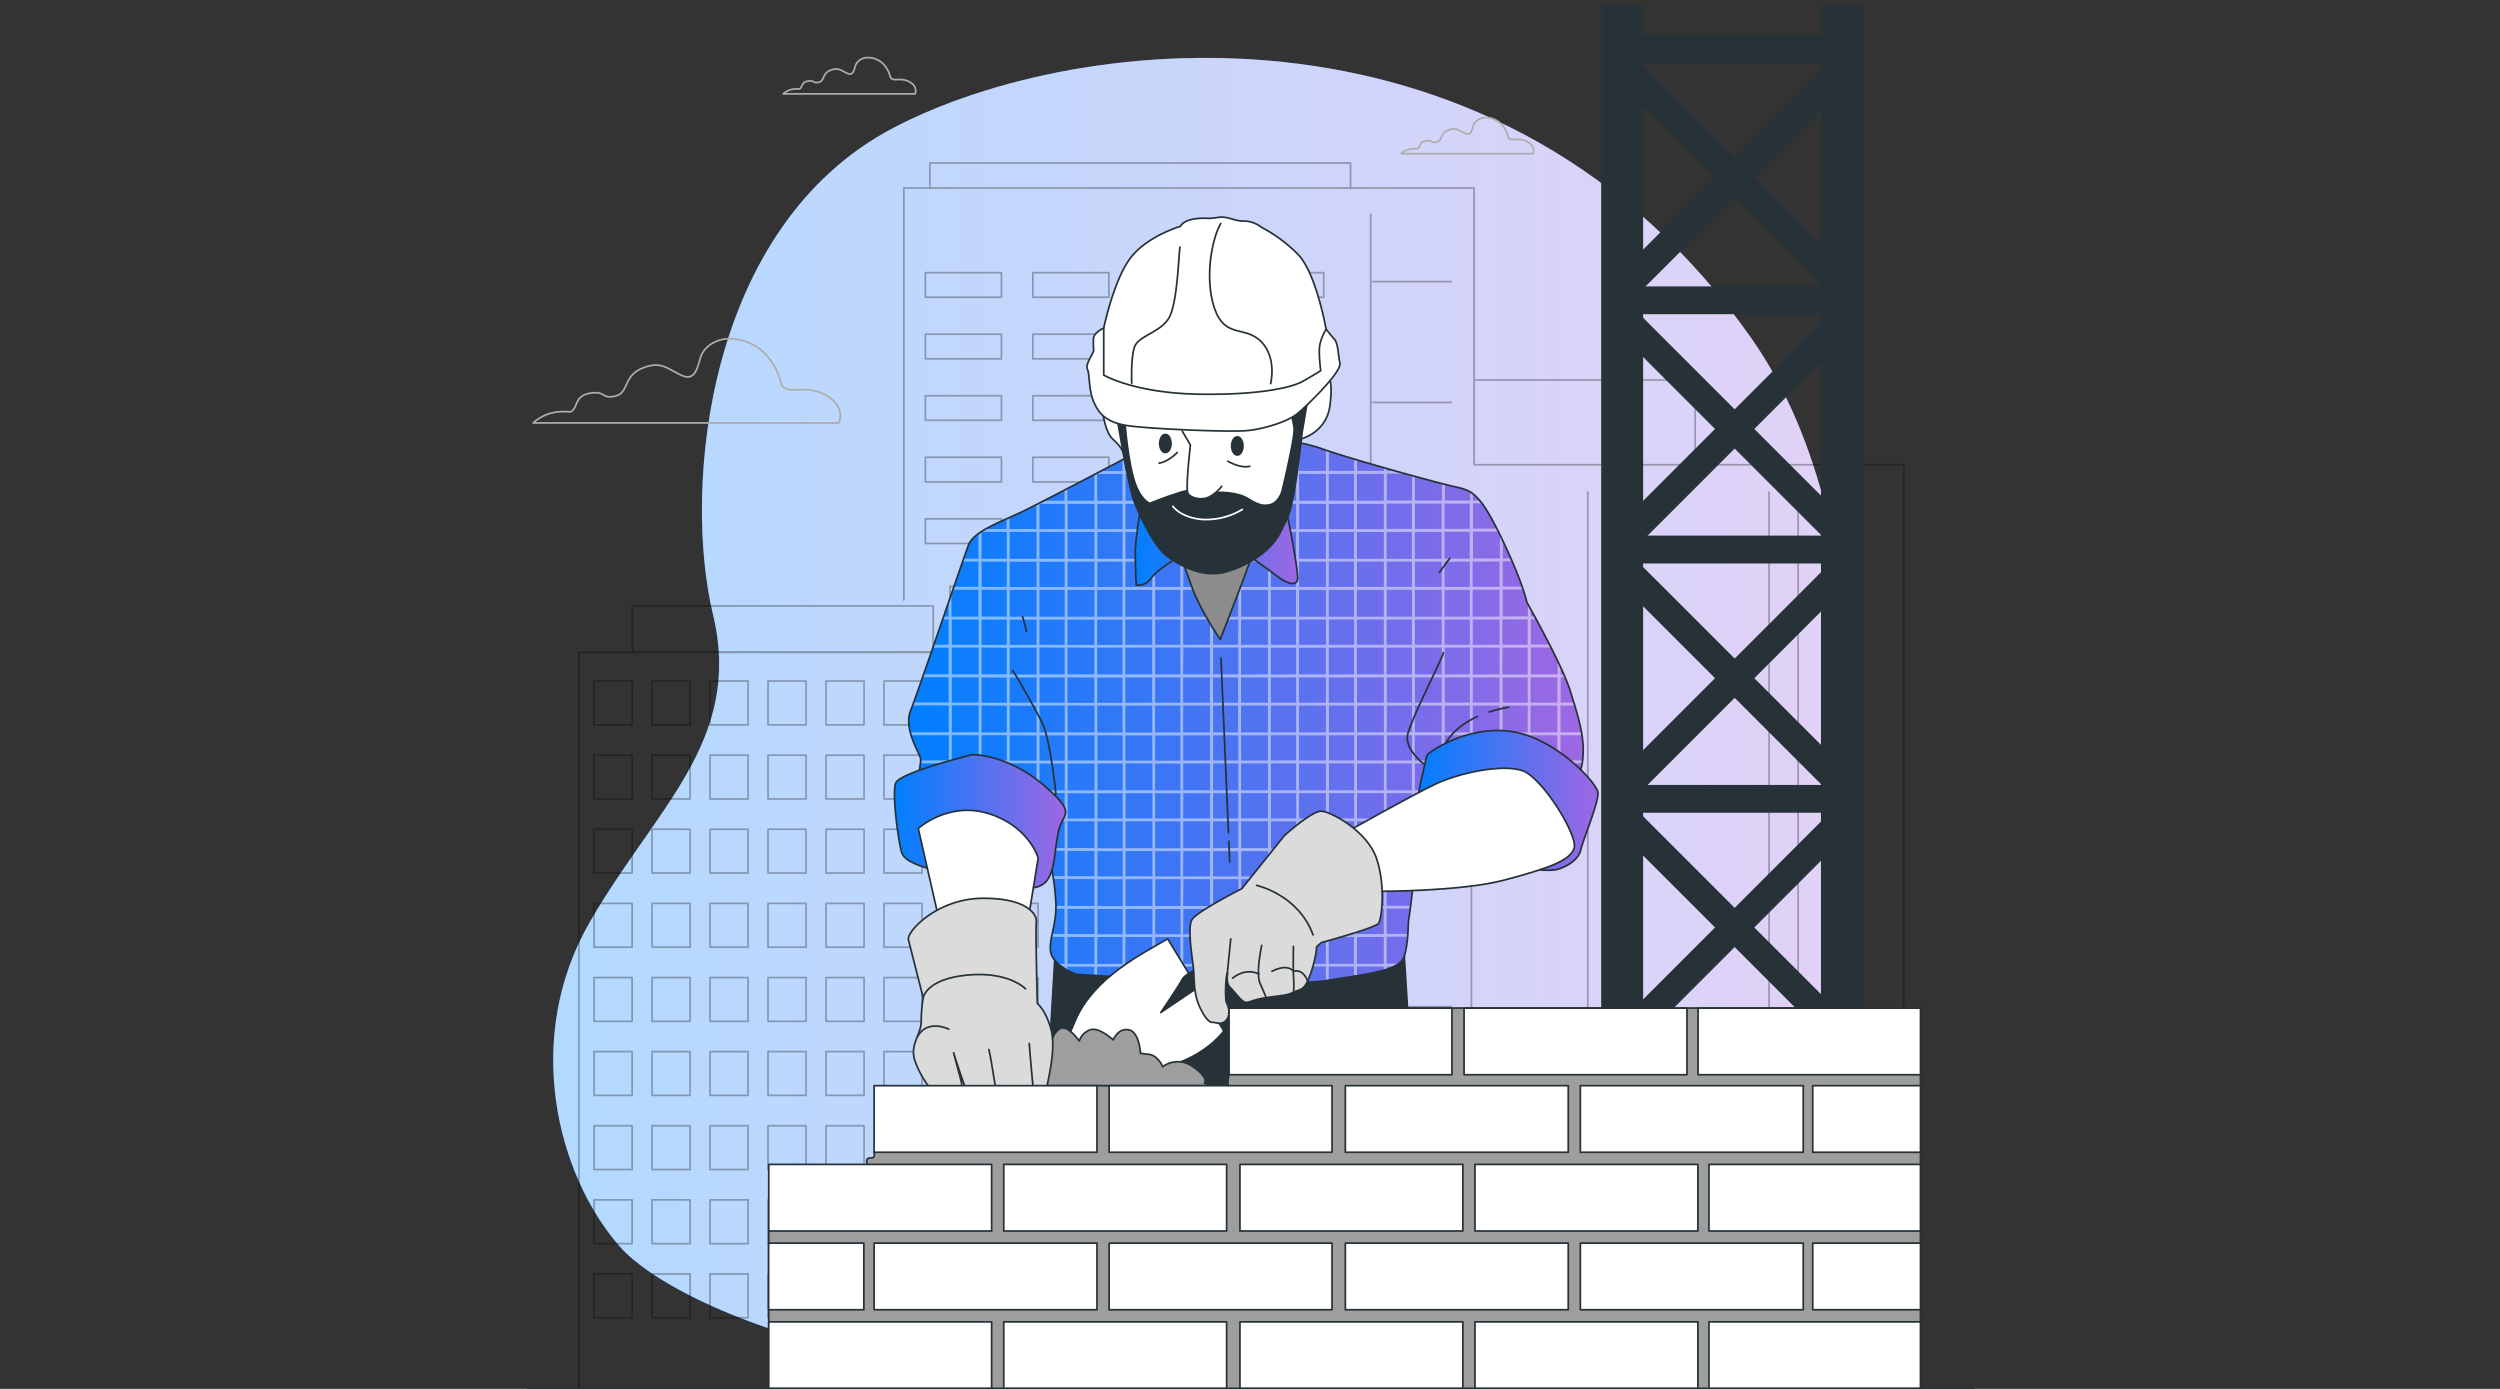 <svg xmlns="http://www.w3.org/2000/svg" width="1440" height="800" fill="none"><rect width="100%" height="100%" fill="#333333" stroke="none"/><g clip-path="url(#a)"><path fill="url(#b)" d="M1061.43 507.601s29.65-195.368-52.55-312.618C866.226-8.487 622.222 17.115 514.441 73.727 406.66 130.34 393.185 281.205 410.702 354.005c17.518 72.801-33.687 111.824-71.417 177.869-37.729 66.045-18.865 144.145 17.518 185.918 36.382 41.772 220.988 115.866 463.536 48.509 242.551-67.356 241.091-258.7 241.091-258.7Z"/><path fill="#fff" d="M1061.43 507.601s29.65-195.368-52.55-312.618C866.226-8.487 622.222 17.115 514.441 73.727 406.66 130.34 393.185 281.205 410.702 354.005c17.518 72.801-33.687 111.824-71.417 177.869-37.729 66.045-18.865 144.145 17.518 185.918 36.382 41.772 220.988 115.866 463.536 48.509 242.551-67.356 241.091-258.7 241.091-258.7Z" opacity=".7"/><g stroke="#000" stroke-linecap="round" stroke-linejoin="round" opacity=".3"><path d="M644.879 375.799H333.447v423.992h311.432V375.799Z"/><path d="M364.098 392.292h-21.919v25.225h21.919v-25.225ZM397.498 392.292h-21.919v25.225h21.919v-25.225ZM430.898 392.292h-21.919v25.225h21.919v-25.225ZM464.296 392.292h-21.919v25.225h21.919v-25.225ZM497.697 392.292h-21.919v25.225h21.919v-25.225ZM531.099 392.292H509.18v25.225h21.919v-25.225ZM564.497 392.292h-21.919v25.225h21.919v-25.225ZM597.896 392.292h-21.919v25.225h21.919v-25.225ZM631.296 392.292h-21.919v25.225h21.919v-25.225ZM364.098 434.98h-21.919v25.225h21.919V434.98ZM397.498 434.98h-21.919v25.225h21.919V434.98ZM430.898 434.98h-21.919v25.225h21.919V434.98ZM464.296 434.98h-21.919v25.225h21.919V434.98ZM497.697 434.98h-21.919v25.225h21.919V434.98ZM531.099 434.98H509.18v25.225h21.919V434.98ZM564.497 434.98h-21.919v25.225h21.919V434.98ZM597.896 434.98h-21.919v25.225h21.919V434.98ZM631.296 434.98h-21.919v25.225h21.919V434.98ZM364.098 477.669h-21.919v25.225h21.919v-25.225ZM397.498 477.669h-21.919v25.225h21.919v-25.225ZM430.898 477.669h-21.919v25.225h21.919v-25.225ZM464.296 477.669h-21.919v25.225h21.919v-25.225ZM497.697 477.669h-21.919v25.225h21.919v-25.225ZM531.099 477.669H509.18v25.225h21.919v-25.225ZM564.497 477.669h-21.919v25.225h21.919v-25.225ZM597.896 477.669h-21.919v25.225h21.919v-25.225ZM631.296 477.669h-21.919v25.225h21.919v-25.225ZM364.098 520.358h-21.919v25.225h21.919v-25.225ZM397.498 520.358h-21.919v25.225h21.919v-25.225ZM430.898 520.358h-21.919v25.225h21.919v-25.225ZM464.296 520.358h-21.919v25.225h21.919v-25.225ZM497.697 520.357h-21.919v25.225h21.919v-25.225ZM531.099 520.357H509.18v25.225h21.919v-25.225ZM564.497 520.357h-21.919v25.225h21.919v-25.225ZM597.896 520.357h-21.919v25.225h21.919v-25.225ZM631.296 520.357h-21.919v25.225h21.919v-25.225ZM364.098 563.046h-21.919v25.225h21.919v-25.225ZM397.498 563.046h-21.919v25.225h21.919v-25.225ZM430.898 563.046h-21.919v25.225h21.919v-25.225ZM464.296 563.046h-21.919v25.225h21.919v-25.225ZM497.697 563.046h-21.919v25.225h21.919v-25.225ZM531.099 563.046H509.18v25.225h21.919v-25.225ZM564.497 563.046h-21.919v25.225h21.919v-25.225ZM597.896 563.046h-21.919v25.225h21.919v-25.225ZM631.296 563.046h-21.919v25.225h21.919v-25.225ZM364.098 605.734h-21.919v25.225h21.919v-25.225ZM397.498 605.734h-21.919v25.225h21.919v-25.225ZM430.898 605.734h-21.919v25.225h21.919v-25.225ZM464.296 605.734h-21.919v25.225h21.919v-25.225ZM497.697 605.734h-21.919v25.225h21.919v-25.225ZM531.099 605.734H509.18v25.225h21.919v-25.225ZM564.497 605.734h-21.919v25.225h21.919v-25.225ZM597.896 605.734h-21.919v25.225h21.919v-25.225ZM631.296 605.734h-21.919v25.225h21.919v-25.225ZM364.098 648.423h-21.919v25.225h21.919v-25.225ZM397.498 648.423h-21.919v25.225h21.919v-25.225ZM430.898 648.423h-21.919v25.225h21.919v-25.225ZM464.296 648.423h-21.919v25.225h21.919v-25.225ZM497.697 648.422h-21.919v25.225h21.919v-25.225ZM531.099 648.422H509.18v25.225h21.919v-25.225ZM564.497 648.422h-21.919v25.225h21.919v-25.225ZM597.896 648.422h-21.919v25.225h21.919v-25.225ZM631.296 648.422h-21.919v25.225h21.919v-25.225ZM364.098 691.112h-21.919v25.225h21.919v-25.225ZM397.498 691.112h-21.919v25.225h21.919v-25.225ZM430.898 691.112h-21.919v25.225h21.919v-25.225ZM464.296 691.112h-21.919v25.225h21.919v-25.225ZM497.697 691.111h-21.919v25.225h21.919v-25.225ZM531.099 691.111H509.18v25.225h21.919v-25.225ZM564.497 691.111h-21.919v25.225h21.919v-25.225ZM597.896 691.111h-21.919v25.225h21.919v-25.225ZM631.296 691.111h-21.919v25.225h21.919v-25.225ZM364.098 733.8h-21.919v25.225h21.919V733.8ZM397.498 733.8h-21.919v25.225h21.919V733.8ZM430.898 733.8h-21.919v25.225h21.919V733.8ZM464.296 733.8h-21.919v25.225h21.919V733.8ZM497.697 733.8h-21.919v25.225h21.919V733.8ZM531.099 733.8H509.18v25.225h21.919V733.8ZM564.497 733.8h-21.919v25.225h21.919V733.8ZM597.896 733.8h-21.919v25.225h21.919V733.8ZM631.296 733.8h-21.919v25.225h21.919V733.8ZM537.529 349.011H364.224v26.537h173.305v-26.537ZM552.028 337.764h-4.833v38.61h4.833v-38.61Z"/></g><g stroke="#000" stroke-linecap="round" stroke-linejoin="round" opacity=".3"><path d="M520.604 345.597V108.295h328.464v159.382h247.492v516.358M847.541 283.379v411.2M914.557 283.379v411.2M931.32 283.379v411.2M1018.98 283.379v411.2M1035.72 283.379v411.2M789.527 123.548v576.187M790.82 162.212h45.114M790.82 231.815h45.114M790.82 301.417h45.114M790.82 371.037h45.114M790.82 440.64h45.114M790.82 510.242h45.114M790.82 579.844h45.114"/><path d="M576.838 157.056h-43.82v14.176h43.82v-14.176ZM638.715 157.056h-43.82v14.176h43.82v-14.176ZM700.574 157.056h-43.82v14.176h43.82v-14.176ZM762.451 157.056h-43.82v14.176h43.82v-14.176ZM576.838 192.504h-43.82v14.176h43.82v-14.176ZM638.715 192.504h-43.82v14.176h43.82v-14.176ZM700.574 192.504h-43.82v14.176h43.82v-14.176ZM762.451 192.504h-43.82v14.176h43.82v-14.176ZM576.838 227.952h-43.82v14.176h43.82v-14.176ZM638.715 227.952h-43.82v14.176h43.82v-14.176ZM700.574 227.952h-43.82v14.175h43.82v-14.175ZM762.451 227.952h-43.82v14.175h43.82v-14.175ZM576.838 263.4h-43.82v14.176h43.82V263.4ZM638.715 263.4h-43.82v14.176h43.82V263.4ZM700.574 263.4h-43.82v14.176h43.82V263.4ZM762.451 263.4h-43.82v14.176h43.82V263.4ZM576.838 298.848h-43.82v14.176h43.82v-14.176ZM638.715 298.848h-43.82v14.176h43.82v-14.176ZM700.574 298.848h-43.82v14.175h43.82v-14.175ZM762.451 298.848h-43.82v14.175h43.82v-14.175ZM638.715 334.296h-43.82v14.175h43.82v-14.175ZM700.574 334.296h-43.82v14.175h43.82v-14.175ZM762.451 334.296h-43.82v14.175h43.82v-14.175ZM700.574 374.9h-43.82v14.176h43.82V374.9ZM762.451 374.9h-43.82v14.176h43.82V374.9ZM700.574 413.564h-43.82v14.176h43.82v-14.176ZM762.451 413.564h-43.82v14.176h43.82v-14.176ZM700.574 452.247h-43.82v14.175h43.82v-14.175ZM762.451 452.247h-43.82v14.175h43.82v-14.175ZM700.574 490.911h-43.82v14.175h43.82v-14.175ZM762.451 490.911h-43.82v14.175h43.82v-14.175ZM700.574 529.574h-43.82v14.176h43.82v-14.176ZM762.451 529.574h-43.82v14.176h43.82v-14.176ZM700.574 568.256h-43.82v14.175h43.82v-14.175ZM762.451 568.256h-43.82v14.175h43.82v-14.175ZM700.574 606.92h-43.82v14.176h43.82V606.92ZM762.451 606.92h-43.82v14.176h43.82V606.92ZM700.574 645.584h-43.82v14.176h43.82v-14.176ZM762.451 645.584h-43.82v14.176h43.82v-14.176ZM700.574 684.266h-43.82v14.176h43.82v-14.176ZM762.451 684.266h-43.82v14.176h43.82v-14.176ZM850.109 218.933h126.323v47.683M535.588 108.079V93.904h242.333v14.175"/></g><path stroke="#ADADAD" stroke-linecap="round" stroke-linejoin="round" d="M450.067 221.323s-3.414-17.661-18.793-23.931c-15.38-6.271-25.154 1.706-27.363 7.402-2.21 5.695-2.857 15.379-11.391 11.391-8.534-3.989-11.966-8.534-22.8-3.989-10.834 4.546-7.42 14.248-15.397 15.972-7.977 1.725-5.121-2.856-13.673-1.796-8.552 1.06-7.977 6.396-10.205 9.324-2.227 2.929-2.281.575-10.259 1.707a25.149 25.149 0 0 0-13.097 6.199h176.072s4.563-9.109-7.402-15.955c-11.966-6.845-22.261.575-25.692-6.324ZM512.842 44.46s-1.474-7.618-8.121-10.313c-6.648-2.694-10.78.737-11.786 3.199-1.006 2.46-1.24 6.63-4.923 4.904-3.683-1.724-5.157-3.593-9.828-1.706-4.671 1.886-3.198 6.144-6.647 6.88-3.45.737-2.21-1.239-5.893-.736-3.684.503-3.45 2.695-4.42 3.917-.97 1.222-.988.251-4.438.754a10.78 10.78 0 0 0-5.641 2.695h75.944s1.976-3.934-3.198-6.88c-5.174-2.947-9.576.25-11.049-2.714ZM868.724 78.992s-1.473-7.618-8.103-10.313c-6.629-2.695-10.779.737-11.804 3.18-1.024 2.444-1.221 6.648-4.922 4.923-3.701-1.724-5.157-3.593-9.828-1.796-4.671 1.796-3.198 6.144-6.63 6.88-3.431.738-2.21-1.22-5.911-.736-3.701.485-3.431 2.713-4.419 3.935-.989 1.222-.989.252-4.42.737a10.928 10.928 0 0 0-5.66 2.713h75.963s1.958-3.935-3.198-6.882c-5.157-2.946-9.594.306-11.068-2.64Z"/><path fill="#263238" stroke="#263238" stroke-linecap="round" stroke-linejoin="round" d="M1050.9 180.484H947.487a7.527 7.527 0 0 1-2.991-14.575 7.527 7.527 0 0 1 2.991-.463H1050.9c1.02-.05 2.04.108 2.99.463a7.523 7.523 0 0 1 4.3 4.09c.4.938.61 1.946.61 2.966 0 1.02-.21 2.028-.61 2.966a7.523 7.523 0 0 1-4.3 4.09c-.95.355-1.97.513-2.99.463Z"/><path fill="#263238" stroke="#263238" stroke-linecap="round" stroke-linejoin="round" d="M1054.88 313.382 932.901 191.408c-4.905-4.905-6.486-11.265-3.593-14.194 2.892-2.929 9.288-1.347 14.193 3.593l121.979 121.957c4.9 4.905 6.48 11.265 3.59 14.212-2.89 2.946-9.29 1.365-14.19-3.594Z"/><path fill="#263238" stroke="#263238" stroke-linecap="round" stroke-linejoin="round" d="m932.899 302.728 121.971-121.957c4.91-4.905 11.25-6.504 14.2-3.593 2.94 2.91 1.35 9.289-3.6 14.193L943.5 313.346c-4.905 4.905-11.247 6.486-14.194 3.593-2.946-2.892-1.311-9.378 3.593-14.211ZM1050.9 35.746H947.489a7.526 7.526 0 0 1-5.323-12.851 7.53 7.53 0 0 1 5.323-2.205H1050.9c2 0 3.92.793 5.33 2.205a7.53 7.53 0 0 1 2.2 5.323 7.53 7.53 0 0 1-2.2 5.323 7.535 7.535 0 0 1-5.33 2.205ZM1054.88 168.626 932.901 46.651c-4.905-4.887-6.486-11.247-3.593-14.193 2.892-2.947 9.288-1.348 14.193 3.593l121.979 121.975c4.9 4.905 6.48 11.265 3.59 14.193-2.89 2.929-9.29 1.312-14.19-3.593Z"/><path fill="#263238" stroke="#263238" stroke-linecap="round" stroke-linejoin="round" d="M932.899 157.99 1054.87 36.015c4.91-4.905 11.25-6.486 14.2-3.593 2.94 2.892 1.35 9.306-3.6 14.193L943.5 168.59c-4.905 4.905-11.247 6.504-14.194 3.593-2.946-2.91-1.311-9.288 3.593-14.193ZM1050.9 324.073H947.489a7.53 7.53 0 0 1-7.528-7.528 7.529 7.529 0 0 1 7.528-7.528H1050.9c2 0 3.92.793 5.33 2.204a7.532 7.532 0 0 1 2.2 5.324c0 1.996-.79 3.911-2.2 5.323a7.538 7.538 0 0 1-5.33 2.205ZM1054.88 456.953 932.901 334.978c-4.905-4.887-6.486-11.247-3.593-14.194 2.892-2.946 9.288-1.347 14.193 3.594l121.979 121.975c4.9 4.904 6.48 11.247 3.59 14.193-2.89 2.947-9.29 1.312-14.19-3.593Z"/><path fill="#263238" stroke="#263238" stroke-linecap="round" stroke-linejoin="round" d="m932.899 446.317 121.971-121.975c4.91-4.905 11.25-6.486 14.2-3.593 2.94 2.893 1.35 9.307-3.6 14.194L943.5 456.917c-4.905 4.905-11.247 6.504-14.194 3.594-2.946-2.911-1.311-9.217 3.593-14.194Z"/><path fill="#263238" stroke="#263238" stroke-linecap="round" stroke-linejoin="round" d="M1050.9 467.643H947.487a7.527 7.527 0 0 1-2.991-14.575 7.527 7.527 0 0 1 2.991-.463H1050.9a7.526 7.526 0 0 1 7.29 4.554c.4.937.61 1.946.61 2.965 0 1.02-.21 2.029-.61 2.966-.4.937-.99 1.783-1.73 2.486a7.508 7.508 0 0 1-2.57 1.604c-.95.355-1.97.513-2.99.463Z"/><path fill="#263238" stroke="#263238" stroke-linecap="round" stroke-linejoin="round" d="M1054.88 600.542 932.901 478.567c-4.905-4.905-6.486-11.265-3.593-14.194 2.892-2.928 9.288-1.347 14.193 3.593l121.979 121.975c4.9 4.887 6.48 11.247 3.59 14.194-2.89 2.946-9.29 1.311-14.19-3.593Z"/><path fill="#263238" stroke="#263238" stroke-linecap="round" stroke-linejoin="round" d="M932.899 589.905 1054.87 467.93c4.91-4.905 11.25-6.504 14.2-3.593 2.94 2.911 1.35 9.289-3.6 14.194L943.5 600.505c-4.905 4.905-11.247 6.486-14.194 3.594-2.946-2.893-1.311-9.307 3.593-14.194Z"/><path fill="#263238" stroke="#263238" stroke-linecap="round" stroke-linejoin="round" d="M1050.9 611.195H947.489a7.527 7.527 0 0 1-5.323-12.851 7.527 7.527 0 0 1 5.323-2.205H1050.9c2 0 3.92.793 5.33 2.205a7.532 7.532 0 0 1 2.2 5.323 7.53 7.53 0 0 1-2.2 5.323 7.534 7.534 0 0 1-5.33 2.205ZM1054.88 744.148 932.901 622.173c-4.905-4.887-6.486-11.247-3.593-14.193 2.892-2.947 9.288-1.348 14.193 3.593l121.979 121.975c4.9 4.905 6.48 11.265 3.59 14.193-2.89 2.929-9.29 1.276-14.19-3.593Z"/><path fill="#263238" stroke="#263238" stroke-linecap="round" stroke-linejoin="round" d="m932.902 733.476 121.978-121.975c4.9-4.905 11.24-6.486 14.19-3.593 2.95 2.892 1.35 9.306-3.59 14.193L943.539 744.148c-4.905 4.905-11.248 6.504-14.194 3.593-2.947-2.91-1.348-9.36 3.557-14.265Z"/><path fill="#263238" stroke="#263238" stroke-linecap="round" stroke-linejoin="round" d="M1072.54 3.585h-23.16v796.188h23.16V3.585ZM945.944 3.585h-23.159v796.188h23.159V3.585ZM704.813 690.016l22.278 109.757h98.511l-11.481-164.412-5.264-84.748-200.848-5.983-4.851 83.635-1.347 171.508h95.33l7.672-109.757Z"/><path fill="url(#c)" d="M658.621 258.459s-56.146 29.627-69.136 35.933c-12.99 6.307-28.584 11.427-31.711 19.764-3.126 8.336-29.105 84.73-33.274 95.222-4.168 10.493 5.211 24.435 5.732 27.543.521 3.108-2.084 10.924-1.042 13.008a19.507 19.507 0 0 1 2.587 8.318c0 3.108 25.476-13.529 41.592-3.593 16.116 9.935 27.543 28.585 29.106 32.753a134.52 134.52 0 0 1 5.731 33.274c.504 14.032-6.252 24.416-1.563 31.19 4.69 6.773 13.511 9.342 13.511 9.342s118.004 7.798 144.002 3.594c25.998-4.204 42.096-5.714 44.701-14.032 2.605-8.319 2.066-19.242 2.587-21.326.521-2.085 5.21-42.096 7.186-55.697 1.977-13.6 16.17-23.356 17.68-24.955 1.509-1.599 13.528-5.21 29.123-6.235 15.595-1.024 34.298 11.427 34.298 11.427s8.84.521 11.445-13.511c2.605-14.032-2.084-27.56-6.773-42.634-4.69-15.074-24.938-50.935-24.938-50.935s-2.084-10.924-14.553-36.904c-12.468-25.979-17.158-27.56-26.95-29.644-9.791-2.085-61.283-16.368-76.411-21.83s-42.671-7.851-42.671-7.851-48.312-1.06-60.259 7.779Z"/><g fill="#fff" opacity=".47"><path d="M531.671 456.882h5.821c1.33-.503 2.857-1.078 4.528-1.671h-10.672c.145.549.253 1.107.323 1.671Z"/><path d="M630.307 273.425v15.038H614.82v-6.971l-1.671.881v6.09h-11.822l-4.384 2.246v13.978h-15.487v-6.594l-1.671.737v5.857h-11.983a42.775 42.775 0 0 0-4.222 2.731v14.373h-8.553c-.197.539-.377 1.096-.592 1.671h9.109v14.553h-14.14c-.198.539-.377 1.096-.575 1.671h14.715v15.469h-15.488v-13.241c-.539 1.581-1.113 3.198-1.67 4.851v8.39h-2.857l-.593 1.671h3.486v14.553h-8.499l-.593 1.671h9.092v15.361h-14.464a44.894 44.894 0 0 1-.592 1.671h15.056v14.553h-20.141c-.216.593-.431 1.15-.611 1.671h20.823v15.469h-22.009c.144.575.306 1.132.485 1.689h21.56v14.535h-16.17c0 .503 0 1.078-.143 1.671h16.277v14.032l1.671-.486V439.67h15.487v11.66c.557 0 1.114.108 1.671.18v-11.84h14.535v15.487h-5.246c.826.539 1.653 1.078 2.443 1.671h2.803v2.12l1.671 1.401v-3.593h15.487v14.535H592.2a43.22 43.22 0 0 1 1.348 1.671h3.467v4.671c.593.862 1.15 1.689 1.671 2.497v-7.186h14.535v15.487h-10.205c.162.485.324 1.042.503 1.671h9.702v14.535h-6.594l.27 1.671h6.324v15.487h-5.013v1.671h4.959v14.535h-7.186c-.126.574-.234 1.131-.342 1.67h7.492v15.488h-3.198a25.46 25.46 0 0 0 2.12 1.67h1.078v.719c.575.359 1.132.683 1.671.988v-1.707h15.487v4.672l1.671.09v-4.762h14.535v5.606l1.671.108v-5.714h15.487v6.522l1.671.09v-6.612h14.535v7.295h1.671v-7.366h15.433v7.995h1.671v-8.067h14.535v8.516h1.671v-8.57h15.487v8.857h1.671v-8.857h14.535v8.803h1.671v-8.767h15.487v7.725h.395l1.276-.197v-7.474h14.535v5.174l1.671-.27v-4.904h15.487v1.688l1.671-.503v-1.185h3.144a20.84 20.84 0 0 0 3.108-1.671h-6.252v-15.487h11.965c0-.575.09-1.132.126-1.671h-12.091v-14.535h13.457l.215-1.671h-13.672v-15.236h14.535v8.696c.521-4.078 1.095-8.678 1.67-13.385v-11.517h1.474l.215-1.67h-1.689v-15.488h3.845c.108-.557.216-1.131.36-1.67h-4.133v-14.535h12.577c.539-.593 1.06-1.15 1.581-1.671h-14.194v-15.487h15.487v14.193a90.722 90.722 0 0 1 1.671-1.563v-12.577h14.535v5.39l1.671-.377v-5.084h15.487v2.892l1.653-.126v-2.766h14.535v4.851l1.671.539v-5.39h15.487v12.576c.683.395 1.258.737 1.671 1.006v-13.6h12.469a24.85 24.85 0 0 0 .269-1.671h-12.738v-14.535h12.433l-.27-1.689h-12.163v-15.415h8.337c-.162-.557-.324-1.114-.503-1.671h-7.762v-14.499h2.731l-.719-1.671h-2.012v-4.438c-.539-1.168-1.096-2.353-1.671-3.593v7.905h-15.487v-15.469h11.804l-.862-1.671h-10.942v-14.553h3.306l-.917-1.671h-2.389v-4.366l-1.671-3v7.348h-14.535V339.56h11.93l-.557-1.671h-11.373v-14.553h5.696c-.234-.539-.486-1.096-.719-1.671h-4.905v-10.69l-.521-1.114-1.15-2.371v14.175h-15.487v-15.469h14.84c-.287-.575-.557-1.132-.844-1.671h-13.996v-14.552h5.48a49.622 49.622 0 0 0-1.312-1.671h-4.168v-4.079a17.923 17.923 0 0 0-1.671-1.096v5.175h-14.535v-9.469l-1.671-.431v9.9h-15.577V274.27l-1.671-.449v14.481h-14.535v-15.47h10.96l-5.983-1.67h-4.977v-1.33l-1.67-.467v1.886h-15.488v-6.396l-1.67-.503v6.899h-14.535v-11.444c-.593-.18-1.15-.378-1.671-.557v12.001h-15.487v-16.349l-1.671-.342v16.691H732.07v-19.116l-1.671-.216v19.314H714.93V250.59h-1.671v20.643H698.76v-20.302l-1.671.09v20.212h-15.487v-18.972l-1.671.197v18.775h-14.589v-15.774c-.575.179-1.132.377-1.671.575v15.289h-15.487v-7.276l-1.671.88v6.396h-12.181l-4.025 2.102Zm1.671-.431h14.535v15.469h-14.535v-15.469Zm131.785 98.421h-15.487v-14.553h15.487v14.553Zm1.671-14.553h14.535v14.553h-14.535v-14.553Zm-117.25 16.17h15.487v15.379h-15.487v-15.379Zm-1.671 15.469h-14.535v-15.469h14.535v15.469Zm52.247 66.71v-15.487h14.535v15.487H698.76Zm14.535 1.671v14.535H698.76v-14.535h14.535Zm-14.535-18.829v-14.535h14.535v14.535H698.76Zm-17.158-65.057h15.361v15.415h-15.487l.126-15.415Zm-1.671 15.469h-14.589v-15.469h14.535l.054 15.469Zm18.829-15.469h14.535v15.415H698.76v-15.415Zm-1.797 17.212v14.553h-15.487v-14.553h15.487Zm1.671 0h14.535v14.553H698.76l-.126-14.553Zm14.535 16.17v15.469H698.76v-15.469h14.409Zm1.671 17.158h15.487v14.535H714.93l-.09-14.535Zm0-1.689v-15.469h15.487v15.469H714.84Zm0-17.14v-14.499h15.487v14.553l-15.487-.054Zm0-16.17v-15.469h15.487v15.343l-15.487.126Zm0-17.14v-14.553h15.487v14.553H714.84Zm-1.671 0H698.76v-14.553h14.535l-.126 14.553Zm-16.17 0h-15.487v-14.553h15.451l.036 14.553Zm-17.158 0h-14.499v-14.553h14.535l-.036 14.553Zm-16.17 0h-15.487v-14.553h15.487v14.553Zm0 18.811v14.553h-15.487v-14.553h15.487Zm1.671 0h14.535v14.553h-14.535v-14.553Zm14.535 16.17v15.469h-14.535v-15.469h14.535Zm1.671 0h15.415v15.469h-15.487l.072-15.469Zm15.487 17.158v14.535h-15.487v-14.535h15.487Zm0 16.17v15.487h-15.487v-15.487h15.487Zm0 17.158v14.535h-15.487v-14.535h15.487Zm0 16.17v15.487h-15.487v-15.487h15.487Zm1.671 0h14.535v15.487H698.76l-.054-15.487Zm16.17 0h15.487v15.487H714.93l-.054-15.487Zm0-1.671v-14.535h15.487v14.535h-15.487Zm0-16.17v-15.487h15.487v15.487h-15.487Zm17.158-15.487h14.535v15.487h-14.535v-15.487Zm0-1.671V423.5h14.535v14.535h-14.535Zm0-16.17v-15.487h14.535v15.469l-14.535.018Zm0-17.14v-14.517h14.535v14.553l-14.535-.036Zm0-16.17v-15.469h14.535v15.325l-14.535.144Zm16.17-15.469h15.487v15.325h-15.487v-15.325Zm-1.671-1.671h-14.535v-14.553h14.535v14.553Zm-14.535-16.17v-15.469h14.535v15.469h-14.535Zm-1.671 0H714.93v-15.469h15.487l-.09 15.469Zm-17.158 0H698.76v-15.469h14.535l-.126 15.469Zm-16.17 0h-15.487v-15.469h15.451l.036 15.469Zm-17.158 0h-14.499v-15.469h14.535l-.036 15.469Zm-16.17 0h-15.487v-15.469h15.487v15.469Zm-17.158 0h-14.535v-15.469h14.535v15.469Zm0 1.671v14.553h-14.535v-14.553h14.535Zm-16.17 14.553h-15.487v-14.553h15.487v14.553Zm0 1.671v15.271h-15.487v-15.469l15.487.198Zm0 17.14v14.553h-15.487v-14.625l15.487.072Zm1.671 0h14.535v14.553h-14.535V390.28Zm14.535 16.17v15.469h-14.535v-15.541l14.535.072Zm1.671 0h15.487v15.469H648.22V406.45Zm15.487 17.158v14.534H648.22v-14.534h15.487Zm1.671 0h14.535v14.534h-14.571l.036-14.534Zm14.535 16.169v15.488h-14.571v-15.488h14.571Zm0 17.159v14.534h-14.571v-14.534h14.571Zm0 16.169v15.488h-14.571v-15.488h14.571Zm0 17.158v14.535h-14.571v-14.535h14.571Zm1.671 0h15.379v14.535h-15.487l.108-14.535Zm17.158 0h14.535v14.535H698.76l-.018-14.535Zm16.17 0h15.487v14.535H714.93l-.018-14.535Zm17.158 0h14.535v14.535H732.07v-14.535Zm0-1.67v-15.488h14.535v15.488H732.07Zm0-17.159V456.9h14.535v14.534H732.07Zm16.17-14.534h15.487v14.534H748.24V456.9Zm0-1.671v-15.487h15.487v15.487H748.24Zm0-17.158v-14.535h15.487v14.535H748.24Zm0-16.17v-15.523h15.487v15.469l-15.487.054Zm0-17.14v-14.553h15.487v14.553H748.24Zm17.158-14.553h14.535v14.553h-14.535v-14.553Zm0-1.671v-15.469h14.535v15.343l-14.535.126Zm16.17-15.469h15.487v15.343h-15.487v-15.343Zm17.158 0h14.535v15.343h-14.535v-15.343Zm0-1.671v-14.553h14.535v14.553h-14.535Zm-1.671 0h-15.487v-14.553h15.487v14.553Zm-15.487-16.17v-15.469h15.487v15.469h-15.487Zm-1.671 0h-14.535v-15.469h14.535v15.469Zm-16.17 0H748.24v-15.469h15.487v15.469Zm-15.487-17.14v-14.553h15.487v14.553H748.24Zm-1.671 0h-14.535v-14.553h14.535v14.553Zm-16.17 0H714.93v-14.553h15.487l-.018 14.553Zm-17.158 0H698.76v-14.553h14.535l-.054 14.553Zm-16.17 0h-15.487v-14.553h15.379l.108 14.553Zm-17.158 0h-14.571v-14.553h14.535l.036 14.553Zm-16.17 0h-15.487v-14.553h15.487v14.553Zm-17.158 0H632.05v-14.553h14.535v14.553Zm-16.17 0h-15.487v-14.553h15.487v14.553Zm0 1.671v15.469h-15.487v-15.469h15.487Zm-17.158 15.469h-14.535v-15.469h14.535v15.469Zm0 1.671v14.553h-14.535v-14.553h14.535Zm0 16.17v15.343h-14.535v-15.469l14.535.126Zm-16.17 15.469H581.6v-15.469h15.487v15.469Zm0 1.671v14.553H581.6v-14.553h15.487Zm1.671 0h14.535v14.553h-14.535v-14.553Zm14.535 16.17v15.469h-14.535v-15.469h14.535Zm1.671 0h15.487v15.469h-15.487v-15.469Zm15.487 17.158v14.535h-15.487v-14.535h15.487Zm1.671 0h14.535v14.535h-14.535v-14.535Zm14.535 16.17v15.487h-14.535v-15.487h14.535Zm1.671 0h15.487v15.487h-15.487v-15.487Zm15.487 17.158v14.535h-15.487v-14.535h15.487Zm0 16.17v15.487h-15.487v-15.487h15.487Zm0 17.158v14.534h-15.487v-14.534h15.487Zm0 16.169v15.488h-15.487v-15.398l15.487-.09Zm1.671 0h14.535v15.488h-14.679l.144-15.488Zm16.17 0h15.307v15.488h-15.487l.18-15.488Zm17.158 0h14.535v15.488H698.76l.054-15.488Zm16.17 0h15.487v15.488H714.93l.054-15.488Zm17.158 0h14.535v15.488h-14.535v-15.488Zm16.169 0h15.488v15.488h-15.488v-15.488Zm0-1.67v-14.535h15.488v14.535h-15.488Zm0-16.17v-15.487h15.488v15.487h-15.488Zm17.159-15.487h14.534v15.487H765.47v-15.487Zm0-1.671v-14.535h14.534v14.535H765.47Zm0-16.17v-15.487h14.534v15.487H765.47Zm0-17.158V423.5h14.534v14.535H765.47Zm0-16.17v-15.487h14.534v15.469l-14.534.018Zm16.169-15.469h15.488v15.469h-15.488v-15.469Zm0-1.671v-14.517h15.488v14.553l-15.488-.036Zm17.158-14.553h14.535v14.553h-14.535v-14.553Zm16.17 0h15.487v14.553h-15.451l-.036-14.553Zm17.158 0h14.535v14.553h-14.535v-14.553Zm0-1.671v-15.469h14.535v15.379l-14.535.09Zm-1.671 0h-15.451v-15.469h15.487l-.036 15.469Zm-15.487-17.14v-14.553h15.487v14.553h-15.487Zm0-16.17v-15.469h15.487v15.469h-15.487Zm-1.671 0h-14.534v-15.469h14.534v15.469Zm-14.534-17.14v-14.553h14.534v14.553h-14.534Zm-1.671 0h-15.488v-14.553h15.488v14.553Zm-17.158 0h-14.535v-14.553h14.535v14.553Zm-14.535-16.17v-15.469h14.535v15.469h-14.535Zm-1.671 0H748.24v-15.469h15.487v15.469Zm-17.158 0h-14.535v-15.469h14.535v15.469Zm-16.17 0H714.93v-15.469h15.487l-.018 15.469Zm-17.158 0H698.76v-15.469h14.535l-.054 15.469Zm-16.17 0h-15.487v-15.469h15.379l.108 15.469Zm-17.158 0h-14.571v-15.469h14.535l.036 15.469Zm-16.17 0h-15.487v-15.469h15.487v15.469Zm-17.158 0H632.05v-15.469h14.535v15.469Zm-16.17 0h-15.487v-15.469h15.487v15.469Zm-17.158 0h-14.535v-15.469h14.535v15.469Zm0 1.671v14.553h-14.535v-14.553h14.535Zm-16.17 14.553H581.6v-14.553h15.487v14.553Zm0 1.671v15.469H581.6v-15.469h15.487Zm0 17.14v14.553H581.6v-14.553h15.487Zm-17.158 14.553h-14.535v-14.553h14.535v14.553Zm0 1.671v15.271h-14.535v-15.469l14.535.198Zm0 17.14v14.553h-14.535v-14.625l14.535.072Zm0 16.17v15.469h-14.535v-15.541l14.535.072Zm1.671 0h15.487v15.469H581.6V406.45Zm15.487 17.158v14.534H581.6v-14.534h15.487Zm1.671 0h14.535v14.534h-14.535v-14.534Zm14.535 16.169v15.488h-14.535v-15.488h14.535Zm1.671 0h15.487v15.488h-15.487v-15.488Zm15.487 17.159v14.534h-15.487v-14.534h15.487Zm1.671 0h14.535v14.534h-14.535v-14.534Zm14.535 16.169v15.488h-14.535v-15.488h14.535Zm0 17.158v14.535h-14.535v-14.535h14.535Zm0 16.17v15.487h-14.535v-15.469l14.535-.018Zm0 17.158v14.535h-14.535v-14.535h14.535Zm1.671 0h15.487v14.535h-15.487v-14.535Zm17.158 0h14.535v14.535h-14.679l.144-14.535Zm16.17 0h15.307v14.535h-15.487l.18-14.535Zm17.158 0h14.535v14.535H698.76l.054-14.535Zm16.17 0h15.487v14.535H714.93l.054-14.535Zm17.158 0h14.535v14.535h-14.535v-14.535Zm16.169 0h15.488v14.535h-15.488v-14.535Zm17.159 0h14.534v14.535H765.47v-14.535Zm0-1.671v-15.469h14.534v15.487l-14.534-.018Zm0-17.158v-14.534h14.534v14.534H765.47Zm16.169-14.534h15.488v14.534h-15.488v-14.534Zm0-1.671v-15.488h15.488v15.488h-15.488Zm0-17.158v-14.535h15.488v14.535h-15.488Zm0-16.17v-15.487h15.488v15.487h-15.488Zm0-17.158v-14.535h15.488v14.535h-15.488Zm17.158-14.535h14.535v14.535h-14.535v-14.535Zm0-1.689v-15.469h14.535v15.469h-14.535Zm16.17-15.469h15.487v15.469h-15.451l-.036-15.469Zm17.158 0h14.535v15.469h-14.535v-15.469Zm16.17 0h15.487v15.469h-15.487v-15.469Zm17.158 0h14.535v15.469h-14.535v-15.469Zm0-1.671v-14.499h14.535v14.553l-14.535-.054Zm-1.671 0h-15.487v-14.499h15.487v14.499Zm-15.487-16.17v-15.469h15.487v15.343l-15.487.126Zm0-17.14v-14.553h15.487v14.553h-15.487Zm-1.671 0h-14.535v-14.553h14.535v14.553Zm-14.535-16.17v-15.469h14.535v15.469h-14.535Zm0-17.14v-14.553h14.535v14.553h-14.535Zm-1.67 0h-15.416v-14.553h15.487l-.071 14.553Zm-15.488-16.17v-15.469h15.488v15.469h-15.488Zm-1.67 0h-14.535v-15.469h14.535v15.469Zm-16.17 0h-15.488v-15.469h15.488v15.469Zm-15.488-17.14v-14.553h15.488v14.553h-15.488Zm-1.67 0h-14.535v-14.553h14.535v14.553Zm-16.17 0h-15.487v-14.553h15.487v14.553Zm-17.158 0H732.07v-14.553h14.535v14.553Zm-16.17 0H714.93v-14.553h15.487l.018 14.553Zm-17.158 0H698.76v-14.553h14.535l-.018 14.553Zm-16.17 0H681.62v-14.553h15.343l.144 14.553Zm-17.158 0h-14.607v-14.553h14.535l.072 14.553Zm-16.17 0h-15.487v-14.553h15.487v14.553Zm-17.158 0h-14.535v-14.553h14.535v14.553Zm-16.17-14.553v14.553h-15.487v-14.553h15.487Zm-31.693 0h14.535v14.553h-14.535v-14.553Zm-1.671 16.17v15.469H581.6v-15.469h15.487Zm-31.693 0h14.535v15.469h-14.535v-15.469Zm0 17.14h14.535v14.553h-14.535v-14.553Zm0 16.17h14.535v15.469h-14.535v-15.469Zm-17.158 17.14h15.487v14.553h-15.487v-14.553Zm0 16.17h15.487v15.397h-15.487v-15.397Zm0 17.14h15.487v14.553h-15.487v-14.553Zm0 16.17h15.487v15.469h-15.487v-15.469Zm0 31.693v-14.535h15.487v14.535h-15.487Zm17.158 0v-14.535h14.535v14.535h-14.535Zm16.17 17.158v-15.487h15.487v15.487h-15.487Zm17.158 16.17V456.81h14.535v14.535h-14.535Zm16.17 1.671h15.487v15.487h-15.487v-15.487Zm0 17.158h15.487v14.535h-15.487v-14.535Zm0 16.169h15.487v15.488h-15.487v-15.488Zm0 17.159h15.487v14.534h-15.487v-14.534Zm0 31.692v-15.487h15.487v15.487h-15.487Zm17.158 0v-15.487h14.535v15.487H632.05Zm16.17 0v-15.487h15.487v15.487H648.22Zm17.158 0v-15.487h14.535v15.487h-14.535Zm16.17 0v-15.487h15.415v15.487h-15.415Zm17.158 0v-15.487h14.535v15.487h-14.535Zm16.17 0v-15.487h15.487v15.487h-15.487Zm17.158 0v-15.487h14.535v15.487h-14.535Zm16.17 0v-15.487h15.487v15.487h-15.487Zm17.158 0v-15.487h14.535v15.487h-14.535Zm31.693 0h-15.487v-15.487h15.487v15.487Zm0-17.158h-15.487v-14.534h15.487v14.534Zm0-16.169h-15.487v-15.416h15.487v15.416Zm16.17-17.158H798.69v-14.535h14.535v14.535Zm0-16.17H798.69v-15.488h14.535v15.488Zm0-17.158H798.69v-14.535h14.535v14.535Zm0-16.17H798.69v-15.487h14.535v15.487Zm1.67-17.158v-14.535h15.488v14.535h-15.488Zm17.158 0v-14.535h14.535v14.535h-14.535Zm16.17 0v-14.535h15.488v14.535h-15.488Zm17.158 0v-14.535h14.535v14.535h-14.535Zm31.693 0h-15.487v-14.535h15.487v14.535Zm0-16.17h-15.487v-15.505h15.487v15.505Zm0-31.693v14.553h-15.487v-14.535l15.487-.018Zm-17.158-1.671h-14.535V373.05h14.535v15.469Zm0-31.693v14.553h-14.535v-14.553h14.535Zm-16.17-1.671h-15.487v-15.469h15.487v15.469Zm0-31.693v14.553h-15.487v-14.553h15.487Zm-17.158-1.671h-14.535v-15.469h14.535v15.469Zm0-31.693v14.553h-14.535v-14.553h14.535Zm-16.169 0v14.553h-15.416v-14.553h15.416Zm-17.158 0v14.553h-14.535v-14.553h14.535Zm-16.17-17.14v15.469h-15.488v-15.469h15.488Zm-17.158 0v15.469h-14.535v-15.469h14.535Zm-16.17 0v15.469h-15.487v-15.469h15.487Zm-17.158 0v15.469H732.07v-15.469h14.535Zm-16.17 0v15.469H714.93v-15.469h15.505Zm-17.158 0v15.469H698.76v-15.469h14.517Zm-16.17 0v15.469H681.62v-15.469h15.487Zm-17.158 0v15.469h-14.607v-15.469h14.607Zm-16.17 0v15.469h-15.487v-15.469h15.487Z"/></g><path stroke="#263238" stroke-linecap="round" stroke-linejoin="round" d="M608.207 457.565s-3.126-32.232-8.318-42.114c-5.192-9.882-15.092-27.543-16.637-29.106M591.211 363.815a70.27 70.27 0 0 0-2.246-8.66M835.089 321.611s-2.57 3.234-6.001 8.175M821.452 441.108s-12.72-8.984-10.618-18.111c2.102-9.127 20.159-44.108 20.5-46.946M857.781 410.097a83.025 83.025 0 0 1 11.229-2.749M832.844 428.064s3.863-8.822 18.164-15.344M707.795 484.55l.503 11.876M703.287 379.141l4.312 100.558"/><path stroke="#263238" stroke-linecap="round" stroke-linejoin="round" d="M658.621 258.459s-56.146 29.627-69.136 35.933c-12.99 6.307-28.584 11.427-31.711 19.764-3.126 8.336-29.105 84.73-33.274 95.222-4.168 10.493 5.211 24.435 5.732 27.543.521 3.108-2.084 10.924-1.042 13.008a19.507 19.507 0 0 1 2.587 8.318c0 3.108 25.476-13.529 41.592-3.593 16.116 9.935 27.543 28.585 29.106 32.753a134.52 134.52 0 0 1 5.731 33.274c.504 14.032-6.252 24.416-1.563 31.19 4.69 6.773 13.511 9.342 13.511 9.342s118.004 7.798 144.002 3.594c25.998-4.204 42.096-5.714 44.701-14.032 2.605-8.319 2.066-19.242 2.587-21.326.521-2.085 5.21-42.096 7.186-55.697 1.977-13.6 16.17-23.356 17.68-24.955 1.509-1.599 13.528-5.21 29.123-6.235 15.595-1.024 34.298 11.427 34.298 11.427s8.84.521 11.445-13.511c2.605-14.032-2.084-27.56-6.773-42.634-4.69-15.074-24.938-50.935-24.938-50.935s-2.084-10.924-14.553-36.904c-12.468-25.979-17.158-27.56-26.95-29.644-9.791-2.085-61.283-16.368-76.411-21.83s-42.671-7.851-42.671-7.851-48.312-1.06-60.259 7.779Z"/><path fill="#8C8C8C" stroke="#263238" stroke-linecap="round" stroke-linejoin="round" d="M673.176 298.578s8.318 25.98 13.511 40.012c5.192 14.031 16.17 29.644 16.17 29.644s18.721-47.306 20.284-54.582c1.563-7.276 2.569-11.481 2.569-11.481l-52.534-3.593Z"/><path fill="url(#d)" stroke="#263238" stroke-linecap="round" stroke-linejoin="round" d="M658.621 283.415s-4.672 24.937-4.672 34.819c0 9.881.521 18.721.521 18.721a8.66 8.66 0 0 0 8.319-3.593c3.593-4.672 11.355-10.205 20.482-14.715 9.127-4.51 29.86-3.018 29.86-3.018s16.17 11.444 22.35 16.17c6.181 4.725 11.966 6.252 11.966 1.042 0-5.211-4.168-28.585-7.276-42.096-3.109-13.511-5.732-18.721-5.732-18.721l-73.285 3.126-2.533 8.265Z"/><path fill="url(#e)" stroke="#263238" stroke-linecap="round" stroke-linejoin="round" d="M816.871 458.948s1.276-7.977 2.246-11.786c.97-3.809 2.228-10.51 2.857-12.11.628-1.599 23.248-17.517 48.725-13.69 25.476 3.827 49.048 29.609 49.695 35.035.647 5.426-8.282 26.429-9.881 33.112-1.599 6.684-9.882 10.51-14.374 11.463a37.13 37.13 0 0 1-11.462-.306s7.007-35.933-7.331-46.497c-14.337-10.564-35.34.952-43.622 3.809-8.283 2.856-15.577 4.096-16.853.97Z"/><path fill="#fff" stroke="#263238" stroke-linecap="round" stroke-linejoin="round" d="m672.564 540.75 32.34 53.055s-8.373 12.289-27.92 18.99c-19.548 6.702-48.51 7.187-58.661 5.031-10.151-2.156-9.486-5.588 1.132-30.166s37.981-37.981 53.109-46.91Z"/><path fill="#263238" stroke="#263238" stroke-linecap="round" stroke-linejoin="round" d="M690.997 557.494s-8.391 3.36-10.061 6.702c-1.671 3.342-12.29 18.991-12.29 18.991l65.345-44.126-3.342-4.456-39.652 22.889Z"/><path fill="#fff" stroke="#263238" stroke-linecap="round" stroke-linejoin="round" d="M794.27 513.386s47.396.18 72.441-6.521c25.045-6.702 37.73-11.122 40.012-18.326 2.281-7.205-18.344-40.838-29.915-44.683-11.57-3.845-36.328 1.186-50.504 8.013-14.175 6.827-50.306 27.147-50.306 27.147l18.272 34.37Z"/><path fill="#DBDBDB" stroke="#263238" stroke-linecap="round" stroke-linejoin="round" d="M761.12 542.924s31.297-8.462 33.004-11.139c1.707-2.677 4.133-21.399-1.239-37.281-5.372-15.882-26.339-27.04-31.783-27.273-5.444-.234-21.291 14.068-21.291 14.068l-24.488 30.543s-25.836 13.151-28.747 17.841c-2.91 4.689.575 24.236.935 28.998.359 4.761.233 11.48 1.94 17.086 1.707 5.605 5.785 12.989 8.678 13.079 2.893.09 5.552 1.797 8.193-1.257 2.641-3.055 1.329-7.762.215-9.918-1.114-2.156-.503-14.984.306-16.96.808-1.977-1.204 5.21 1.545 7.869 2.749 2.659 5.641 6.917 7.995 8.337 2.354 1.419 4.078-.953 12.918-2.264 8.839-1.312 12.038-1.24 15.739-3.108 3.701-1.869 5.39-.737 8.138-6.379a69.592 69.592 0 0 0 5.031-17.625l.162-2.246 2.749-2.371Z"/><path stroke="#263238" stroke-linecap="round" stroke-linejoin="round" d="M745.004 545.115s-.215 14.068.108 18.2a64.95 64.95 0 0 1 0 8.301M726.748 544.577s-3.593 16.17-.862 22.116c2.731 5.947 3.413 8.032 3.413 8.032M708.91 540.839l-1.994 19.943"/><path stroke="#263238" stroke-linecap="round" stroke-linejoin="round" d="M709.986 563.423s6.864-6.27 15.146-2.425M732.678 559.471s8.264-4.797 12.451 0c0 0 5.282-1.994 8.12 5.767M723.803 509.991s24.021 5.193 32.519 28.513"/><path fill="#9E9E9E" stroke="#263238" stroke-linecap="round" stroke-linejoin="round" d="M693.781 624.043s2.803-3.198-6.702-9.631a14.574 14.574 0 0 0-17.319 0s-2.785-6.432-7.816-7.078l-5.03-.629s-.557-12.217-6.702-13.511c-6.145-1.294-8.983 5.785-8.983 5.785s-8.373-7.707-13.403-5.785a10.13 10.13 0 0 0-6.145 6.432s-6.701-9.63-11.175-7.061c-4.474 2.569-5.588 10.277-5.588 10.277s-5.587-3.216-9.486 1.294c-3.899 4.509-3.36 8.354-3.36 8.354s-5.587-7.079-10.6-1.94a13.786 13.786 0 0 0-4.474 10.294s-5.587-1.94-6.144 1.276l-.557 3.216h130.688l-7.204-1.293Z"/><path fill="url(#f)" stroke="#263238" stroke-linecap="round" stroke-linejoin="round" d="M560.093 434.675s-41.934 10.205-44.198 16.44c-2.264 6.234 1.689 33.992 3.396 39.67 1.707 5.677 10.78 7.941 19.26 10.78 8.48 2.838 35.142 8.983 43.641 9.63 8.498.647 17.571 1.707 21.559-5.085 3.989-6.791 3.396-13.6 5.66-26.069 2.264-12.469 11.337-10.205-6.234-26.07-17.572-15.864-35.718-19.296-43.084-19.296Z"/><path fill="#fff" stroke="#263238" stroke-linecap="round" stroke-linejoin="round" d="m528.922 477.184 15.864 69.71 44.216 2.821 8.983-55.534s-5.102-18.129-28.333-25.495c-23.231-7.366-40.73 8.498-40.73 8.498Z"/><path fill="#DBDBDB" stroke="#263238" stroke-linecap="round" stroke-linejoin="round" d="M597.499 578.066s-1.131-43.641-.575-47.036c.557-3.396-3.97-13.619-30.543-13.619-26.572 0-44.197 19.278-43.119 23.806 1.078 4.527 8.498 33.436 8.498 33.436a85.24 85.24 0 0 0-1.132 13.6c0 7.367-6.234 13.044-3.971 21.56 2.264 8.516 13.026 26.069 19.764 23.231 6.737-2.839 9.073-3.396 6.791-11.894-2.282-8.498-3.953-14.733-3.953-14.733s6.792 22.099 10.187 27.759a12.434 12.434 0 0 0 12.469 6.234l3.414-.557a13.04 13.04 0 0 0 12.468 1.689c6.792-2.821 7.924-7.366 7.924-7.366s5.102 2.838 7.366-8.499c2.264-11.336 5.102-24.362 1.797-34.567-3.306-10.205-7.385-13.044-7.385-13.044Z"/><path stroke="#263238" stroke-linecap="round" stroke-linejoin="round" d="M531.76 574.653s1.689-10.78 25.494-13.026c23.806-2.246 33.436 7.923 33.436 7.923M546.493 592.798s-12.468-6.234-18.128 4.528"/><path fill="#fff" d="M575.399 639.835s-4.419-30.453-5.821-35.304Z"/><path stroke="#263238" stroke-linecap="round" stroke-linejoin="round" d="M575.399 639.835s-4.419-30.453-5.821-35.304"/><path fill="#fff" d="M595.792 634.158s-2.605-27.202-2.946-33.095Z"/><path stroke="#263238" stroke-linecap="round" stroke-linejoin="round" d="M595.792 634.158s-2.605-27.202-2.946-33.095"/><path fill="#fff" stroke="#263238" stroke-linecap="round" stroke-linejoin="round" d="M634.475 232.696s1.311 15.721 6.557 20.302c5.247 4.581 5.983 7.851 5.983 7.851v-28.117l-12.54-.036Z"/><path fill="#fff" stroke="#263238" stroke-linecap="round" stroke-linejoin="round" d="M645.504 242.882s4.599 35.592 11.57 46.013c6.971 10.42 17.32 31.261 24.488 33.651 7.169 2.39 22.369 8.139 39.329-3.593 16.961-11.732 22.315-41.539 24.974-53.72l2.659-12.164s15.397-3.251 17.517-19.475c2.12-16.224-1.509-16.871-1.509-16.871s-7.636 6.396-51.402 7.079c-43.767.683-56.379 1.276-62.883.431a28.76 28.76 0 0 0-10.78.431l6.037 18.218Z"/><path fill="#263238" stroke="#263238" stroke-linecap="round" stroke-linejoin="round" d="M643.062 238.66s1.797 10.547 3.881 22.153c2.084 11.606 4.779 24.327 6.576 28.746 3.593 8.66 11.175 25.585 19.458 31.352 8.282 5.767 20.553 12.253 33.885 8.301 13.331-3.953 25.584-12.577 30.273-21.992 4.69-9.414 5.768-10.097 8.283-24.147 2.515-14.049 4.689-34.603 4.689-34.603L753 231.545l-10.78 2.875s3.234 8.283 3.234 13.331c0 5.049-5.767 30.274-6.845 34.604-1.078 4.33-3.971 7.564-6.846 8.282-2.874.719-5.767 1.096-12.576-3.234-6.81-4.33-16.943-3.97-23.357-3.593-6.414.377-6.126-3.234-15.505-.359-9.378 2.874-17.966 6.486-17.966 6.486s-6.127-1.797-9.72-15.487c-3.594-13.691-5.049-34.963-5.049-34.963l-4.528-.827Z"/><path fill="#fff" d="M703.682 280.109a22.611 22.611 0 0 1-7.187 6.126c-4.33 2.156-10.78.719-12.253-2.174-1.473-2.892 1.437-27.74 1.437-27.74l-4.671-7.941"/><path stroke="#263238" stroke-linecap="round" stroke-linejoin="round" d="M703.682 280.109a22.611 22.611 0 0 1-7.187 6.126c-4.33 2.156-10.78.719-12.253-2.174-1.473-2.892 1.437-27.74 1.437-27.74l-4.671-7.941"/><path fill="#263238" stroke="#263238" stroke-linecap="round" stroke-linejoin="round" d="M674.488 255.459c0 2.874-1.437 5.21-3.234 5.21s-3.252-2.336-3.252-5.21c0-2.875 1.455-5.229 3.252-5.229 1.797 0 3.234 2.3 3.234 5.229ZM715.935 256.86c0 2.875-1.437 5.228-3.234 5.228-1.796 0-3.252-2.353-3.252-5.228 0-2.875 1.456-5.228 3.252-5.228 1.797 0 3.234 2.335 3.234 5.228Z"/><path stroke="#fff" stroke-linecap="round" stroke-linejoin="round" d="M675.582 291.643s4.312 6.486 16.925 7.564a40.34 40.34 0 0 0 23.069-5.767"/><path stroke="#263238" stroke-linecap="round" stroke-linejoin="round" d="M707.293 265.682s7.187 4.33 12.577 2.893M678.099 260.633s-5.048 5.39-10.456 6.126"/><path fill="#fff" stroke="#263238" stroke-linecap="round" stroke-linejoin="round" d="M679.929 130.376s-19.763 5.731-29.249 18.865c-9.486 13.133-14.93 39.742-14.93 39.742s-5.696 2.479-5.875 5.947a40.638 40.638 0 0 0 .108 6.701c.143 1.635-5.031 7.834-3.594 11.14 1.438 3.305.539 11.606 3.594 18.703 3.054 7.096 7.456 11.965 20.086 13.78 12.631 1.815 58.553 3.809 68.776 2.731 10.223-1.078 22.961-5.39 28.028-9.379 5.066-3.988 26.033-24.29 24.919-29.429-1.114-5.138-1.006-11.391-3.198-13.816-2.192-2.426-4.779-5.803-4.779-5.803s-5.767-32.915-16.547-43.425a85.581 85.581 0 0 0-20.697-15.218 16.63 16.63 0 0 0-9.99-3.593c-5.569.161-9.109-2.803-14.373-2.156l-5.39.646s-13.798-1.293-16.889 4.564Z"/><path stroke="#263238" stroke-linecap="round" stroke-linejoin="round" d="M635.75 188.983v27.058s17.481 10.421 54.924 11.013c37.442.593 54.366-4.509 59.289-7.186 4.923-2.677 10.78-6.378 10.78-6.378s-1.329-9.558-.611-14.373a28.22 28.22 0 0 1 3.737-9.505"/><path stroke="#263238" stroke-linecap="round" stroke-linejoin="round" d="M651.866 220.855s-.629-14.373 1.581-20.967c2.21-6.593 15.469-8.426 20.105-17.194 4.635-8.767 5.3-34.423 6.072-40.388M731.89 220.945s3.773-14.606-5.39-24.111c-9.163-9.504-20.967-1.581-26.95-19.242-5.983-17.661-1.312-40.55 3.593-48.851"/><path fill="#9E9E9E" stroke="#263238" stroke-linecap="round" stroke-linejoin="round" d="M707.94 619.048a18.555 18.555 0 0 0-.359 7.636l-75.711-1.348-128.389 38.377c1.222 6.306-5.192.449-4.114 6.306l1.06 5.875-57.637 33.166v90.785h663.4V580.653H707.94v38.395Z"/><path fill="#fff" stroke="#263238" stroke-linecap="round" stroke-linejoin="round" d="M836.328 580.671H707.939v38.377h128.389v-38.377ZM971.69 580.671H843.301v38.377H971.69v-38.377ZM631.869 625.336H503.48v38.377h128.389v-38.377ZM767.248 625.336H638.859v38.377h128.389v-38.377ZM903.309 625.336H774.92v38.377h128.389v-38.377ZM1038.67 625.336H910.279v38.377h128.391v-38.377ZM1106.21 625.336h-62.08v38.377h62.08v-38.377ZM571.179 670.684H442.79v38.376h128.389v-38.376ZM706.539 670.684H578.15v38.376h128.389v-38.376ZM842.6 670.684H714.211v38.376H842.6v-38.376ZM977.977 670.684H849.588v38.376h128.389v-38.376ZM631.869 716.049H503.48v38.377h128.389v-38.377ZM497.571 716.049h-54.852v38.377h54.852v-38.377ZM767.248 716.049H638.859v38.377h128.389v-38.377ZM903.309 716.049H774.92v38.377h128.389v-38.377ZM1038.67 716.049H910.279v38.377h128.391v-38.377ZM1106.21 716.049h-62.08v38.377h62.08v-38.377ZM571.179 761.396H442.79v38.377h128.389v-38.377ZM706.539 761.396H578.15v38.377h128.389v-38.377ZM842.6 761.396H714.211v38.377H842.6v-38.377ZM977.977 761.396H849.588v38.377h128.389v-38.377ZM1106.21 580.671H978.086v38.377h128.124v-38.377ZM1106.19 670.684H984.357v38.376h121.833v-38.376ZM1106.19 761.396H984.357v38.377h121.833v-38.377Z"/><path stroke="#263238" stroke-linecap="round" stroke-linejoin="round" d="M1137 799.772H304"/></g><defs><linearGradient id="b" x1="318.644" x2="1066.64" y1="413.402" y2="413.402" gradientUnits="userSpaceOnUse"><stop stop-color="#007FFF"/><stop offset="1" stop-color="#9E67E3"/></linearGradient><linearGradient id="c" x1="523.436" x2="911.922" y1="408.346" y2="408.346" gradientUnits="userSpaceOnUse"><stop stop-color="#007FFF"/><stop offset="1" stop-color="#9E67E3"/></linearGradient><linearGradient id="d" x1="653.949" x2="747.447" y1="304.534" y2="304.534" gradientUnits="userSpaceOnUse"><stop stop-color="#007FFF"/><stop offset="1" stop-color="#9E67E3"/></linearGradient><linearGradient id="e" x1="816.871" x2="920.428" y1="461.024" y2="461.024" gradientUnits="userSpaceOnUse"><stop stop-color="#007FFF"/><stop offset="1" stop-color="#9E67E3"/></linearGradient><linearGradient id="f" x1="515.213" x2="613.769" y1="473.174" y2="473.174" gradientUnits="userSpaceOnUse"><stop stop-color="#007FFF"/><stop offset="1" stop-color="#9E67E3"/></linearGradient><clipPath id="a"><path fill="#fff" d="M0 0h1440v800H0z"/></clipPath></defs></svg>